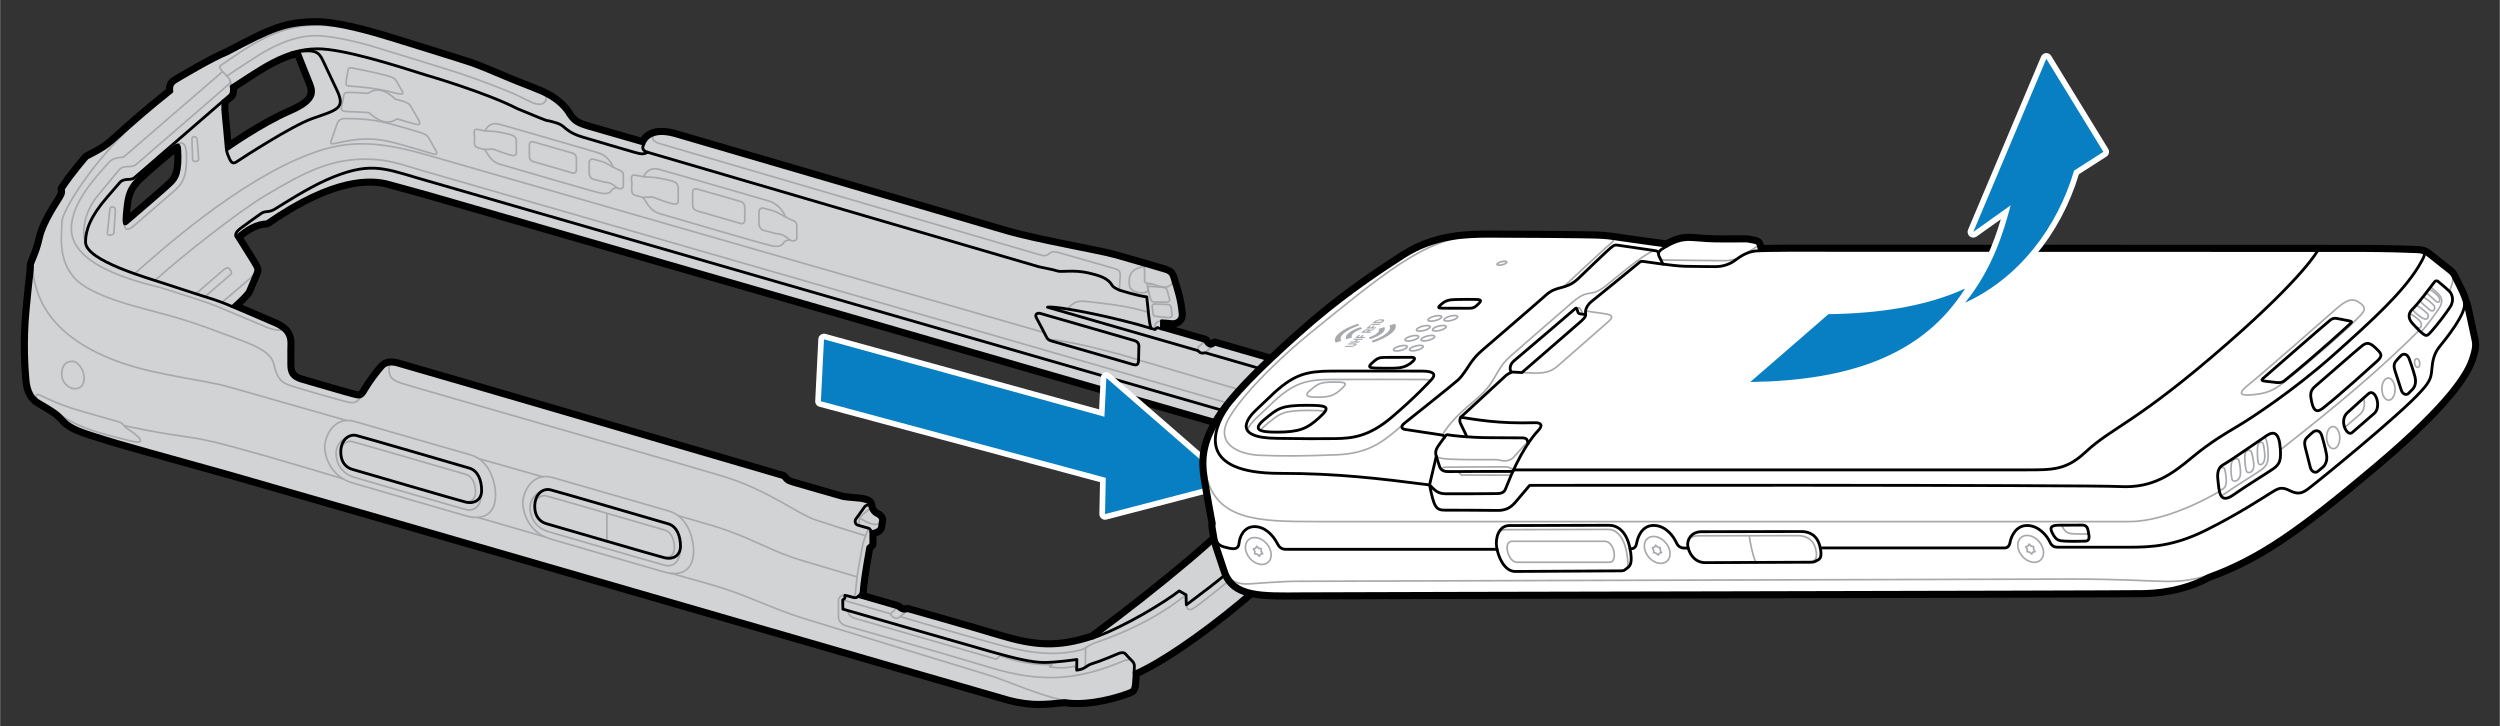 <?xml version="1.0" encoding="UTF-8"?><svg id="Layer_1" xmlns="http://www.w3.org/2000/svg" width="6.128in" height="1.78in" viewBox="0 0 441.191 128.17"><rect x="0" y="0" width="441.191" height="128.17" fill="#333333" stroke="none"/><defs><style>.cls-1{fill:#fff;}.cls-2{fill-rule:evenodd;}.cls-2,.cls-3{fill:#097fc3;}.cls-4{fill:#a7a9ac;}.cls-5{stroke:#000;stroke-width:.5px;}.cls-5,.cls-6{fill:none;stroke-linecap:round;stroke-linejoin:round;}.cls-6{stroke:#a7a9ac;stroke-width:.3px;}.cls-7{fill:#d1d3d4;}</style></defs><path class="cls-7" d="M183.076,124.461c-1.143,0-3.129-.217-4.99-.699-.751-.197-23.773-6.865-50.43-14.585-35.649-10.324-80.016-23.173-86.803-25.089-3.834-1.084-7.201-2.017-10.186-2.844-6.266-1.735-10.793-2.99-14.504-4.21-3.912-1.195-4.646-2.004-5.66-3.122-.245-.271-.512-.506-.867-.771-.732-.549-1.636-1.073-2.362-1.495-.375-.219-.697-.406-.913-.548-.772-.515-1.734-1.612-1.947-3.931-.211-2.312-.492-6.984,0-12.314.24-2.608.446-4.463.587-5.732.114-1.031.19-1.714.196-2.029,0-.056-.007-.127-.008-.132-.057-.292.077-.611.359-1.285.343-.821.863-2.063,1.226-3.751.51-2.367,2.332-5.227,3.208-6.602.203-.317.354-.552.418-.676.323-.61.356-.76.255-1.143-.037-.139-.012-.287.068-.406,1.909-2.85,4.25-5.513,4.273-5.54.042-.047.091-.085.147-.114,3.167-1.623,3.549-1.968,5.665-3.881.408-.368.877-.793,1.441-1.294,3.249-2.888,6.586-5.578,7.521-6.319-.054-.977.23-1.503,1.043-2.004.722-.444,6.723-3.994,9.143-4.931,7.754-4.112,10.263-5.306,16.034-5.306,1.474,0,3.489.285,5.989.849l.422.095c1.958.458,4.171,1.068,6.592,1.817.53.163,13.017,4.016,14.347,4.487,1.698.612,5.272,2.127,6.327,2.577,1.11.471,2.084.85,3.025,1.216.965.375,1.896.737,2.906,1.171l.403.183c2.15,1.011,3.787,2.411,4.738,4.054.711,1.069,1.312,1.436,3.373,2.035l9.203,2.654c.531-.981,1.495-1.593,2.762-1.738.24-.025.445-.036.659-.036.78,0,1.663.144,2.624.427l1.643.479c33.641,9.829,53.134,15.539,56.373,16.512,3.229.969,8.662,2.062,13.027,2.94,2.863.576,5.335,1.073,6.429,1.387l2.187.627c2.713.776,5.789,1.657,6.629,1.926,1.31.415,1.442.861,1.794,2.055l.101.35.093.3c.386,1.246.969,3.129,1.127,5.355.052.445-.092.896-.407,1.249-.34.382-.846.601-1.388.601-.072,0-.145-.004-.219-.012-.454-.05-.932-.09-1.283-.115v.512l7.282,2.104c.128.037.236.124.3.24.208.381.43.6.608.6.069,0,.138-.03.188-.06.014-.011.027-.021.042-.03.048-.031.079-.061.087-.069.102-.111.264-.187.417-.187.04,0,.079.005.116.016l17.842,5.155c5.214,1.517,8.237,3.729,8.512,6.233.017.165.022.323.016.481,2.187,2.482,2.085,4.12,1.934,6.573l-.042.691c-.147,2.787-.826,4.779-1.231,5.969l-.074.217c-.364,1.078-1.126,1.752-2.204,1.949-.516.093-1.801.292-2.315.371-7.991,11.879-27.714,27.313-36.321,31.073-.011.419-.037,1.147-.087,1.604-.099.914-.192,1.448-.957,1.768-.194.08-4.767,1.94-9.58,1.94-.94,0-1.876-.12-2.126-.154-2.184.22-3.342.312-4.798.312ZM160.073,107.261c.046,0,.093.007.139.02l1.074.305c2.718.771,9.937,2.814,15.136,4.378,3.594,1.081,6.186,1.543,8.667,1.543,2.358,0,4.761-.43,7.558-1.351,6.779-5.051,11.761-8.979,17.182-13.548,6.451-5.436,17.904-16.311,18.954-19.631-.502-.211-.922-.374-1.282-.479-.137-.039-13.876-4.006-33.039-9.539-43.915-12.681-117.416-33.904-118.774-34.292-1.947-.56-6.974-1.926-6.974-1.926-1.062-.318-2.218-.478-3.449-.478-4.924,0-10.961,2.454-17.944,7.296-.079.054-.171.085-.267.089-1.517.057-2.956.729-4.756,2.231.45.721.876,1.397,1.261,2.008.786,1.247,1.406,2.232,1.68,2.721.23.414.369.69.369,1.055,0,.031-.008.146-.014.176-.064.335-.174.597-.34.991l-1.18,2.772c-.017.038-.037.074-.062.106-.613.805-1.546,1.694-2.156,2.245,1.415.6,4.576,1.944,6.803,2.919.563.244,1.054.529,1.456.846,1.422,1.146,1.369,2.473,1.326,3.538-.007.172-.014.342-.014.506l.005,2.605c0,1.227.297,1.977,1.866,2.426l1.854.54c2.582.753,6.484,1.892,7.187,2.054l.321.079c.235.061.438.113.601.113.123,0,.233-.026.378-.15.051-.048.104-.106.158-.168.111-.136.202-.277.299-.448.781-1.388,2.38-3.508,3.077-4.26.387-.423.866-.681,1.421-.763.138-.021.286-.032.438-.032.292,0,.613.04.982.121.921.211,65.505,19.116,68.254,19.921.095.027.18.083.244.16l.129.158c.337.416.477.588,1.388.849.347.099,1.192.345,2.23.646,2.407.699,6.044,1.755,6.551,1.879.307.071.979.128,1.63.183.803.066,1.634.136,2.108.257.721.188,1.246.383,1.407,1.148.012.037.019.075.021.113.009.05.017.104.022.157.005.047.018.104.045.188.129.398.471.792.832.956.131.06.246.124.349.195.018.01.036.021.053.035.096.075.124.104.151.134.013.011.026.024.04.039.337.315.481.741.395,1.174l-.176,1.003c-.125.771-.958,1.077-1.517,1.195v1.758c0,.137-.056.268-.155.362l-.428.408c-.158.869-.913,5.086-1.097,7.247.001.437-.07.738-.174.959l6.148,1.776c.069.02.132.055.187.101.481.412.785.498.955.498.083,0,.159-.02.234-.06.073-.039.154-.059.235-.059ZM31.169,26.169c-.062.041-.141.099-.242.181-1.348,1.114-4.547,3.787-6.158,5.336-1.561,1.495-2.052,2.644-2.286,5.343-.078.756-.12,1.305-.127,1.682.671-.573,5.566-4.758,6.891-5.96l.09-.082c1.307-1.189,1.903-1.731,1.903-5.02,0-.337-.03-.581-.032-.595-.002-.455-.018-.725-.039-.885ZM39.837,18.036c-.125.817-.067,1.393.178,3.858l.084.851c.092.953.151,1.664.197,2.213.021.244.038.455.055.642,1.756-1.2,6.537-4.359,10.698-6.161,4.517-1.961,3.95-3.345,3.293-4.947l-.096-.235c-.571-1.412-1.485-3.712-1.839-4.602-.276.045-.572.1-.887.163-.004.001-.008.002-.012.003-2.912.925-5.54,2.639-8.322,4.453-.619.404-1.245.812-1.883,1.218.055.508.017,1.285-.485,1.701-.056.047-.413.352-.982.844Z"/><path d="M55.99,4.208c1.616,0,3.727.352,5.879.836.143.031.286.066.428.097,2.376.556,4.768,1.254,6.547,1.805,0,0,12.992,4.008,14.328,4.482,1.331.479,4.049,1.606,6.297,2.565,2.249.954,3.937,1.53,5.93,2.386.133.056.26.117.393.178,1.836.862,3.518,2.131,4.513,3.85.836,1.259,1.616,1.667,3.666,2.264,2.05.591,9.617,2.774,9.617,2.774.377-.994,1.208-1.688,2.544-1.841.015,0,.031-.005.041-.005.178-.019.365-.029.561-.029.708 0,1.533.126,2.483.406,3.228.943,52.628,15.374,58.013,16.99,5.385,1.616,16.751,3.554,19.463,4.329,2.713.78,7.715,2.203,8.801,2.55,1.081.342,1.132.586,1.489,1.795.026.087.051.173.076.265.377,1.234,1.035,3.197,1.203,5.558.081.711-.507,1.314-1.297,1.314-.055,0-.11-.003-.167-.009-.872-.097-1.836-.153-1.836-.153v1.423l7.644,2.208c.366.669.739.859,1.047.859.19,0,.355-.073.477-.15.01-.005.02-.01.025-.02.102-.066.168-.133.194-.163.01-.01.015-.015.015-.015l17.842,5.155c5.313,1.545,7.924,3.717,8.154,5.808.02.204.02.403,0,.602,2.391,2.636,2.065,4.166,1.907,7.062-.153,2.896-.897,4.921-1.28,6.053-.382,1.132-1.173,1.499-1.82,1.616-.648.117-2.519.403-2.519.403-7.96,11.978-28.315,27.775-36.52,31.202,0,0-.02,1.239-.092,1.882-.102.943-.189,1.168-.653,1.361-1.015.418-5.186,1.902-9.388,1.902-1.05,0-2.116-.158-2.116-.158-2.172.219-3.335.316-4.809.316-1.152,0-3.115-.229-4.865-.683-1.749-.459-125.408-36.336-137.222-39.671-11.82-3.34-19.193-5.247-24.67-7.047-3.855-1.178-4.487-1.927-5.497-3.039-.235-.26-.54-.52-.887-.78-1.137-.852-2.672-1.647-3.299-2.06-.811-.541-1.545-1.611-1.724-3.559s-.51-6.705,0-12.223c.444-4.824.77-7.062.785-7.797v-.02c0-.071-.005-.127-.01-.168,0-.015-.005-.031-.005-.041-.087-.362.969-1.999,1.581-4.844.612-2.84,3.233-6.491,3.58-7.149.347-.658.444-.943.296-1.504,1.912-2.855,4.232-5.487,4.232-5.487,3.84-1.968,3.687-2.116,7.21-5.247s7.195-6.068,7.71-6.466c-.107-.994.082-1.372.785-1.805.704-.433,6.675-3.967,9.061-4.89,7.919-4.197,10.3-5.273,15.853-5.273M39.948,26.486s6.104-4.339,11.3-6.588c5.191-2.254,4.181-4.044,3.462-5.828-.719-1.78-1.984-4.967-1.984-4.967-.393.051-.826.127-1.305.224-.01,0-.015.005-.026.005-3.743,1.178-6.986,3.61-10.642,5.915.082.296.163,1.214-.255,1.56-.061.051-.474.403-1.127.969-.189,1.086-.107,1.611.229,5.018.209,2.167.25,3.08.347,3.692M22.056,39.532c.132,0,.32-.18.551-.379,0,0,5.538-4.727,6.976-6.032,1.433-1.305,2.157-1.887,2.157-5.471,0-.382-.036-.658-.036-.658,0-.924-.058-1.417-.378-1.417-.162 0-.391.126-.713.387-.015.01-.036.026-.051.041-1.005.831-4.446,3.697-6.139,5.323-1.693,1.622-2.198,2.891-2.437,5.66-.117,1.137-.153,1.81-.117,2.177v.02c.005.031.005.061.01.087.034.189.095.262.179.262M63.261,70.079c.24,0,.469-.069.705-.271.005-.005.01-.01.015-.015.061-.056.128-.127.194-.204.01-.01.02-.026.036-.041.102-.127.209-.291.321-.49.775-1.377,2.366-3.473,3.008-4.166.331-.362.709-.546,1.127-.607.119-.019.241-.028.367-.028.278,0,.57.043.872.109.913.209,68.221,19.912,68.221,19.912.454.546.586.831,1.764,1.168s8.067,2.351,8.801,2.529c.734.173,2.912.229,3.733.438.739.194.964.321,1.05.816q.005,0,0,.005c.01.046.02.102.026.158.01.102.036.199.066.296.173.535.617,1.04,1.101,1.26.112.051.209.107.296.168q.005.005.01.005c.02.015.036.031.051.041.02.015.031.031.046.046.01.01.026.02.036.036.24.214.316.474.265.729-.066.372-.179,1.015-.179,1.015-.107.663-1.224.826-1.525.852v2.188l-.546.52s-.923,4.997-1.132,7.455c0,.836-.26.984-.377,1.091-.163.148-.189.173-.189.173l6.899,1.994c.434.371.867.618,1.28.618.16,0,.317-.037.469-.118.867.25,9.964,2.805,16.205,4.681,3.319.999,6.048,1.564,8.811,1.564,2.43,0,4.886-.437,7.791-1.401,6.216-4.63,11.407-8.674,17.271-13.615s18.918-17.051,19.203-20.315c-.704-.301-1.244-.52-1.713-.658-.464-.133-149.868-43.276-151.816-43.832-1.948-.561-6.981-1.927-6.981-1.927-.921-.277-2.103-.496-3.581-.496-3.862 0-9.738,1.498-18.228,7.385-1.897.071-3.559,1.04-5.39,2.631,1.474,2.366,2.738,4.324,3.156,5.074.204.367.306.571.306.811,0,.025,0,.056-.005.082-.005.026-.01.056-.015.087-.041.209-.153.469-.326.882-.444,1.045-1.147,2.692-1.147,2.692-.933,1.224-2.687,2.697-2.687,2.697,0,0,4.584,1.938,7.531,3.228.566.245,1.005.51,1.346.78,1.438,1.158,1.122,2.509,1.122,3.651.005,1.412.005,1.994.005,2.606,0,1.341.357,2.371,2.228,2.906,1.871.54,8.138,2.386,9.066,2.601.391.089.723.204,1.034.204M203.258,50.131c-.203-.058-.36-.086-.477-.086-.027,0-.051.001-.074.004.168.026.357.051.551.082M55.99,3.208c-5.878,0-8.417,1.201-16.27,5.362-2.518.992-8.411,4.483-9.168,4.949-.89.548-1.277,1.189-1.286,2.192-1.151.918-4.295,3.469-7.349,6.183-.566.503-1.038.929-1.446,1.299-2.121,1.918-2.447,2.212-5.556,3.806-.111.057-.211.135-.294.229-.096.109-2.386,2.714-4.313,5.592-.16.238-.209.534-.136.811.059.223.066.252-.213.783-.049.093-.218.358-.397.639-.892,1.399-2.747,4.311-3.276,6.766-.353,1.643-.862,2.859-1.198,3.664-.307.734-.469,1.122-.392,1.551 0.0.001 0.0.003 0.0.004l.003.066c-.006.272-.08.943-.193,1.959-.138,1.246-.347,3.129-.588,5.746-.497,5.374-.213,10.079-0,12.405.23,2.515,1.304,3.726,2.165,4.3.226.149.555.341.94.565.715.415,1.605.933,2.314,1.464.329.247.573.459.744.649l.053.059c1.176,1.296,2.029,2.086,5.894,3.267,3.703,1.217,8.237,2.473,14.512,4.212,2.983.826,6.347,1.758,10.178,2.841,6.784,1.915,51.129,14.758,86.76,25.077,27.781,8.046,49.724,14.401,50.48,14.599,1.907.495,3.944.716,5.118.716,1.46,0,2.622-.091,4.79-.309.328.044,1.229.151,2.135.151,4.912,0,9.572-1.897,9.768-1.977,1.079-.451,1.174-1.329,1.266-2.178.041-.37.066-.907.08-1.327,8.764-3.981,28.099-19.156,36.122-30.942.597-.092,1.648-.256,2.112-.341,1.25-.226,2.169-1.036,2.59-2.28l.073-.214c.414-1.214,1.107-3.247,1.258-6.106l.041-.687c.151-2.44.262-4.229-1.932-6.789-.002-.112-.008-.226-.02-.341-.299-2.727-3.449-5.092-8.869-6.668l-17.843-5.156c-.091-.026-.185-.039-.278-.039-.258,0-.511.1-.7.286-.046-.055-.108-.141-.182-.276-.128-.234-.344-.407-.6-.481l-5.406-1.562c.485-.103.924-.351,1.248-.714.411-.461.599-1.05.53-1.66-.159-2.239-.751-4.154-1.143-5.421l-.097-.316-.072-.249-.024-.082c-.388-1.314-.622-1.915-2.125-2.39-.852-.272-3.964-1.164-6.71-1.95l-2.116-.607c-1.115-.318-3.476-.794-6.466-1.395-4.357-.877-9.779-1.968-12.987-2.931-3.233-.97-23.37-6.868-56.703-16.608l-1.317-.385c-1.005-.296-1.936-.446-2.764-.446-.228,0-.452.011-.666.034v0c-.015.002-.029.003-.044.005-.002 0-.004 0-.006.001-1.285.147-2.299.723-2.934,1.648l-8.837-2.549c-1.92-.559-2.451-.871-3.095-1.832-1.005-1.72-2.711-3.181-4.937-4.226l-.099-.046c-.11-.051-.218-.101-.329-.148-1.015-.436-1.938-.795-2.916-1.176-.939-.365-1.91-.743-3.013-1.21-1.057-.451-4.644-1.971-6.349-2.585-1.345-.477-13.841-4.333-14.372-4.497-2.426-.751-4.651-1.364-6.614-1.823l-.216-.049-.231-.052c-2.527-.569-4.579-.858-6.089-.858h0ZM51.646,10.302c.158-.032.306-.06.447-.086.418,1.052,1.187,2.984,1.69,4.228l.096.236c.625,1.526,1.039,2.534-3.03,4.3-3.774,1.633-7.946,4.298-10.073,5.724-.044-.519-.099-1.17-.18-2.006l-.085-.852c-.221-2.218-.286-2.872-.206-3.555.481-.416.781-.672.832-.714.561-.465.693-1.219.681-1.821.554-.354,1.099-.71,1.639-1.062,2.749-1.793,5.346-3.486,8.187-4.391h0ZM22.933,37.557c.014-.147.029-.304.046-.47.225-2.599.664-3.632,2.134-5.04,1.463-1.405,4.255-3.753,5.604-4.876.008.083.022.26.022.477,0,3.067-.474,3.498-1.74,4.65l-.091.082c-1.043.947-4.321,3.76-5.976,5.177h0ZM42.956,41.988c1.551-1.234,2.812-1.792,4.117-1.841.191-.007.375-.069.532-.177,6.897-4.782,12.838-7.206,17.659-7.206,1.183,0,2.291.153,3.293.453.076.021,5.073,1.378,6.991,1.931,1.331.38,70.293,20.293,115.926,33.469,20.751,5.992,35.744,10.321,35.892,10.363.226.066.481.158.778.276-1.596,3.355-11.644,13.078-18.637,18.97-5.401,4.551-10.362,8.464-17.094,13.48-2.711.886-5.043,1.3-7.324,1.3-2.43,0-4.979-.455-8.523-1.521-5.205-1.565-12.427-3.61-15.146-4.381-.552-.156-.925-.262-1.07-.304-.091-.026-.184-.039-.277-.039-.163,0-.324.04-.47.117h-.001c-.018,0-.206-.016-.627-.377-.108-.093-.236-.161-.373-.201l-5.665-1.637c.033-.178.052-.382.054-.615.178-2.039.855-5.876,1.058-7.001l.31-.295c.198-.189.31-.45.31-.724v-1.372c.741-.241,1.384-.717,1.512-1.507l.176-.999c.118-.588-.082-1.183-.551-1.621-.01-.011-.02-.021-.031-.031-.024-.029-.074-.077-.142-.129-.019-.016-.039-.032-.06-.047-.026-.019-.052-.037-.079-.053-.128-.087-.263-.162-.412-.229-.231-.105-.479-.393-.564-.657-.019-.061-.022-.083-.023-.087-.005-.054-.013-.111-.023-.166-.006-.059-.017-.118-.034-.175-.243-1.108-1.118-1.337-1.761-1.506-.521-.133-1.334-.2-2.194-.272-.604-.05-1.288-.107-1.562-.172-.498-.121-4.34-1.237-6.636-1.903-.987-.287-1.785-.518-2.12-.614-.758-.217-.839-.315-1.136-.682l-.134-.164c-.127-.153-.297-.264-.488-.32-6.892-2.018-67.363-19.717-68.279-19.927-.412-.091-.768-.135-1.096-.135-.181,0-.358.014-.525.04-.658.096-1.237.406-1.706.919-.709.765-2.344,2.933-3.142,4.351-.097.172-.171.279-.218.34-.005.006-.01.011-.014.017-.003.003-.006.006-.008.009-.039.045-.077.088-.114.122-.002.002-.005.005-.009.008-.016.013-.025.016-.025.016l-.011-.001c-.1,0-.292-.049-.477-.097-.107-.028-.219-.056-.335-.083-.677-.156-4.52-1.278-7.064-2.019-.81-.236-1.503-.438-1.948-.567-1.297-.371-1.506-.877-1.506-1.946,0-.613,0-1.195-.005-2.609,0-.154.007-.317.013-.482.043-1.053.107-2.644-1.508-3.944-.441-.349-.97-.657-1.576-.919-1.896-.83-4.496-1.939-6.094-2.618.552-.527,1.186-1.177,1.648-1.783.05-.066.092-.137.124-.213,0,0,.704-1.648,1.148-2.695l.031-.074c.179-.427.298-.709.356-1.007l.014-.083c.017-.086.024-.19.024-.277,0-.519-.22-.914-.432-1.297-.281-.504-.877-1.449-1.701-2.757-.315-.5-.658-1.045-1.02-1.622h0Z"/><path class="cls-6" d="M21.867,39.07c.076.956.081,2.291,1.993.57s5.282-4.564,6.711-5.811,2.327-2.272,2.327-5.982c0-1.725-.278-3.705-2.281-1.881"/><path class="cls-6" d="M27.311,49.508c4.406-4.014,14.684-12.142,19.647-15.098,7.109-4.235,11.492-6.322,17.568-6.322,4.079,0,6.493,1.017,10.284,2.114s146.804,42.306,152.699,44.086,7.715,2.765,7.131,5.592"/><path class="cls-6" d="M23.718,48.313c4.257-3.766,18.31-16.434,31.034-21.148,6.909-2.718,12.763-2.062,20.683.214,7.92,2.276,108.869,31.335,108.869,31.335"/><path class="cls-6" d="M184.922,59.896c3.301.135,12.077,2.355,16.005,3.632,0,0,22.096,6.557,25.92,7.627s9.207,2.936,9.72,5.447"/><path class="cls-6" d="M240.373,71.726c-.345.842-.667,1.096-.667,1.096,0,0-.16,2.36-1.608,4.632-1.448,2.272-3.137,4.855-5.069,6.793-.374.412-.358.624-.358.836s.025.58-.065,1.253c-.244,1.341-.368,2.223-1.034,2.881s-4.907,5.16-9.863,9.286c-4.955,4.127-9.583,7.888-11.117,8.886-.427.315-1.178.389-1.225-.641"/><path class="cls-6" d="M148.707,105.901l8.401,2.423c.362.771,1.23,1.09,1.74.507,1.021.295,12.061,3.569,18.345,5.224s10.305,1.486,13.567.659c1.129-.337.999-.698,2.452-1.24s9.207-2.94,16.096-8.486"/><line class="cls-6" x1="191.538" y1="117.772" x2="191.572" y2="114.364"/><path class="cls-6" d="M190.008,118.285l-.389-.725s-1.641.611-4.395.134l.412-.359c-4.088-.047-6.088-.575-9.141-1.572l-.672.591s-23.912-6.918-24.93-7.199-1.256-1.071-1.332-1.408"/><path class="cls-6" d="M149.104,105.073c-.663-.15-1.148.474-1.148.885v2.946c0,.861.846,1.408,1.229,1.518s16.386,4.619,25.578,7.406c9.191,2.786,15.53,2.214,23.611-1.221.575-.15,1.088-.319,1.45.088"/><path class="cls-6" d="M151.605,92.761s.005-.755.005-.931.04-.492.282-.7,1.683-1.436,1.683-1.436"/><path class="cls-6" d="M151.691,91.387c.832.62,1.643.943,2.145,1.08s1.415.281,1.415-.708c0-.509-.28-.639-.28-.639"/><path class="cls-6" d="M49.811,58.115c-.203.355-1.657.112-2.796-.362s-7.685-3.234-8.56-3.603-2.594-.976-3.631-1.308-4.549-1.47-6.333-2.03-15.929-3.225-15.929-10.435c0-4.441,4.007-8.842,6.747-11.829.679-.651,1.399-.724,2.455-.807,1.499-1.31,17.487-15.103,17.487-15.103-.63-.736-.652-.87-.125-1.225,3.947-2.659,9.515-6.995,16.697-6.995,1.821,0,4.683.284,6.482.728"/><path class="cls-6" d="M15.085,42.933c-.748-1.953-.225-5.519,2.044-8.291s3.032-3.649,3.857-4.652,2.154-.221,2.994-.956,15.967-13.761,16.323-14.134c.288-.303.434-.294.259-.712"/><path class="cls-6" d="M40.762,15.25s-.023-.398-.081-.67-.204-.725-.497-.994l-.931-.948"/><path class="cls-6" d="M40.007,13.407s4.613-3.057,5.918-3.845,5.416-3.263,9.773-3.263c2.722,0,7.585,1.11,10.387,1.993s13.148,3.996,15.722,4.886,7.469,2.675,9.88,3.851,2.592,1.365,3.657,1.365c.667,0,1.717-1.083.456-1.831"/><path class="cls-6" d="M116.184,23.605c-1.082.166-1.774,1.162.399,1.797s65.705,19.204,66.744,19.523,1.389.245,1.87-.2,1.121-.291,2.003-.039,8.321,2.399,9.481,2.719,1.033.911.988,1.492-.13,2.304-.13,2.304"/><path class="cls-6" d="M203.2,47.173c-.988-.291-1.368-.198-2.273.11s-1.652.925-1.652,2.363c0,.893.092,1.677,1.515,1.963,1.075.253,1.787-.015,1.787-.519s-.507-1.301.689-.958c.758.218,1.304.403,1.862.492s.985.068,1.278-.191.665-.523.665-.523"/><path class="cls-6" d="M203.266,50.133c-.685-.115-1.278-.101-1.278-.612v-1.673c0-.332-.011-.697-.199-.801"/><path class="cls-6" d="M204.971,56.623c-.698.079-1.359.331-1.137,1.534"/><path class="cls-6" d="M206.688,54.272c-.087-.467-.421-.516-.721-.537s-1.725-.045-2.099-.069-.579.124-.54.444.111.774.134,1.085.022.593.629.655,1.538.187,2.049.206.783-.192.696-.563-.147-1.222-.147-1.222Z"/><path class="cls-6" d="M206.316,52.51c.082.308.318.753-.46.8s-1.635-.006-2.085,0-.623-.198-.696-.476-.384-1.404-.455-1.744-.139-.566.455-.534c0,0,1.945.152,2.215.162s.614.241.689.524l.337,1.267Z"/><path class="cls-6" d="M188.388,54.545c.825-.746,1.065-1.63,3.499-1.321s7.366.719,10.772,1.93"/><path class="cls-6" d="M240.999,85.439s.277-1.951.328-3.148.237-1.705.435-2.411.573-1.29.599-2.137"/><path class="cls-6" d="M241.762,79.881c-.231-.231-.278-.435-.799-.401s-2.268.109-2.268.109"/><path class="cls-6" d="M230.781,84.716c.039-.123.19-.382.491-.352s1.546.154,1.546.154"/><path class="cls-6" d="M150.112,105.321c.327.094.769-.027.827-.622s.269-2.92.527-4.343.515-2.666.656-3.616.805-3.018,1.305-3.46"/><path class="cls-6" d="M152.74,94.55c-5.067-1.515-6.118-1.923-8.955-2.836s-8.345-5.253-16.05-7.597-54.487-15.675-56.765-16.43-2.418-1.356-2.294-3.399"/><path class="cls-6" d="M64.216,69.551c-1.318,1.395-1.353,1.807-3.212,1.33s-7.91-2.203-9.376-2.696-2.634-.774-3.319-3.863c-.425-1.917-2.587-3.087-6.081-4.362-4.492-1.639-7.319-2.865-12.623-4.327s-13.685-3.273-16.612-6.707c-2.927-3.434-2.087-7.671-2.087-9.856,0-1.561,5.095-10.596,14.256-18.621"/><path class="cls-6" d="M5.691,46.878c.27,4.778,2.335,12.515,15.83,17.196,6.378,2.207,14.467,2.968,18.958,4.25l20.603,5.879"/><path class="cls-6" d="M39.141,53.378s3.565-3.059,4.51-3.844,1.465-1.447,1.465-1.87"/><path class="cls-6" d="M36.151,52.368s4.048-3.536,4.42-3.828.248-.577.116-.795-.435-.833-1.204-.166-4.945,4.277-4.945,4.277"/><path class="cls-6" d="M83.123,80.319s-16.976-4.893-20.553-5.929c-3.577-1.036-5.29,2.537-5.29,4.548,0,1.013.651,5.067,4.955,6.311,4.304,1.243,17.613,5.141,20.183,5.856s5.011-.153,5.011-3.755c0-2.517-1.22-6.141-4.305-7.031Z"/><path class="cls-6" d="M118.084,90.218s-16.976-4.893-20.553-5.929-5.29,2.537-5.29,4.548c0,1.013.651,5.067,4.955,6.311,4.304,1.243,17.613,5.141,20.183,5.856s5.011-.153,5.011-3.755c0-2.517-1.22-6.141-4.305-7.031Z"/><line class="cls-6" x1="84.473" y1="80.948" x2="95.747" y2="84.155"/><path class="cls-6" d="M119.776,91.058s2.57.715,6.207,1.791c7.369,2.32,9.529,4.321,16.207,6.284,8.106,2.383,9.057,2.683,9.057,2.683"/><path class="cls-6" d="M94.417,88.644v-.005c.396-.897,1.224-1.298,1.979-1.113,1.039.259,19.226,5.551,20.851,6.02,1.277.369,1.757,1.799,1.757,3.182,0,1.166-.791,1.741-1.72,1.72"/><line class="cls-6" x1="107.088" y1="90.734" x2="107.088" y2="95.48"/><path class="cls-6" d="M95.883,86.555c-1.341.435-2.36,1.544-2.36,3.046s.79,3.519,3.266,4.246,19.232,5.596,20.553,5.929,2.727-.438,2.727-3.154"/><path class="cls-6" d="M187.89,123.646c-4.187-.775-10.853-3.734-13.17-4.407s-27.355-8.396-32.88-10.08-10.418-4.321-16.215-5.925c-3.515-1.014-7.154-2.024-7.154-2.024"/><line class="cls-6" x1="96.19" y1="94.779" x2="84.321" y2="91.335"/><path class="cls-6" d="M60.567,84.538s-10.88-3.351-20.4-5.909c-7.418-1.994-7.746-1.213-18.29-3.499"/><path class="cls-6" d="M6.645,70.682c-.5-.675-.368-1.36.389-.947s3.731,1.793,6.614,2.63c2.884.836,5.542,1.615,6.967,1.999s.684.581,2.218,1.557c1.534.976,3.506,2.78-.107,1.829s-8.791-1.921-12.785-5.007"/><line class="cls-6" x1="157.109" y1="108.324" x2="158.333" y2="107.263"/><line class="cls-6" x1="158.848" y1="108.831" x2="160.081" y2="107.766"/><path class="cls-6" d="M211.419,61.895c0-.378-.032-.583.236-.814s.961-.83.961-.83"/><path class="cls-6" d="M212.701,62.262c.188-.192.589-.576.684-.658s.989-.844.989-.844"/><path class="cls-6" d="M12.748,63.772c.944,0,2.081,1.473,2.081,2.976,0,1.003-.485,1.862-1.641,1.862s-2.323-1.193-2.323-2.49.467-2.347,1.883-2.347Z"/><path class="cls-6" d="M75.764,24.558c-.378-.779-1.025-1.022-2.343-1.394-4.678-1.322-6.866-2.241-12.318-2.241-.544,0-1.324.018-1.616.865l-1.017,2.948c-.181.526-.344.797.776.548,4.053-.881,6.461-1.207,11.403.199,4.942,1.406,5.046,1.501,5.892,1.705s.44-.468.357-.616l-1.134-2.014Z"/><path class="cls-6" d="M70.007,14.43c-.432-.74-.687-.767-2.24-1.205s-4.87-1.073-5.544-1.213-.774.038-.844.481-.315,1.622-.318,2.006-.115.658.807.708,4.964.352,7.933,1.237c1.31.311,1.483.207,1.057-.534s-.85-1.48-.85-1.48Z"/><path class="cls-6" d="M60.279,18.781c-.104.523-.272.875,1.127.916s2.435.078,3.666.184c1.449,1.256,3.078,2.374,4.987,1.099,1.685.486,2.114.642,3.004.866s1.336.286.701-.831-.937-1.601-1.264-2.222-1.165-.86-1.371-.917l-1.371-.38c-1.305-1.236-3-2.282-4.838-1.019-1.488-.12-2.619-.172-3.139-.166s-1.033-.019-1.128.485l-.374,1.984Z"/><path class="cls-6" d="M108.181,29.492c-.357-1.064-1.405-2.174-2.625-2.526s-16.364-4.762-17.615-5.078-2.111.513-2.316,1.216"/><path class="cls-6" d="M85.463,26.385c.587.525.945,2.085,2.764,2.608s15.648,4.601,17.585,5.051,1.966-.438,2.228-.629.807-.294.807-.294"/><path class="cls-6" d="M138.605,38.288c-.396-1.179-1.557-2.41-2.91-2.8s-18.143-5.279-19.53-5.63-2.341.569-2.568,1.348"/><path class="cls-6" d="M113.417,34.843c.651.582,1.047,2.312,3.065,2.891s17.349,5.101,19.496,5.6,2.18-.486,2.47-.697.894-.326.894-.326"/><path class="cls-5" d="M232.218,65.916c5.824,1.692,8.411,4.146,8.152,6.408,2.393,2.636,2.066,4.166,1.911,7.064-.155,2.898-.899,4.918-1.282,6.051s-1.173,1.499-1.82,1.618-2.518.404-2.518.404c-7.959,11.975-28.317,27.775-36.52,31.201,0,0-.024,1.239-.093,1.88-.101.944-.187,1.168-.654,1.362-1.012.418-5.186,1.903-9.386,1.903-1.052,0-2.117-.162-2.117-.162-2.173.224-3.332.317-4.805.317-1.155,0-3.116-.227-4.866-.684S52.811,86.947,40.994,83.608c-11.817-3.339-19.189-5.243-24.67-7.043-3.854-1.182-4.483-1.931-5.494-3.043s-3.371-2.302-4.185-2.84-1.545-1.609-1.725-3.556-.512-6.707,0-12.224.859-7.659.771-8.024.967-2.002,1.579-4.845,3.232-6.494,3.58-7.15.445-.946.295-1.503c1.912-2.858,4.233-5.49,4.233-5.49,3.841-1.968,3.688-2.112,7.211-5.244s7.196-6.068,7.711-6.469c-.107-.99.082-1.369.785-1.803s6.674-3.967,9.059-4.889c7.921-4.198,10.303-5.273,15.856-5.273,3.513,0,9.353,1.656,12.855,2.738,0,0,12.991,4.008,14.325,4.484s4.052,1.605,6.299,2.56,3.938,1.532,5.929,2.39,3.841,2.187,4.906,4.027c.838,1.258,1.617,1.669,3.666,2.262s9.618,2.774,9.618,2.774c.616-1.609,2.401-2.414,5.628-1.469,3.227.946,52.631,15.377,58.015,16.993,5.384,1.616,16.748,3.551,19.462,4.33s7.715,2.202,8.798,2.545,1.136.59,1.49,1.799,1.095,3.284,1.28,5.82c.087.763-.592,1.401-1.463,1.305s-1.837-.149-1.837-.149v1.419l7.645,2.209c.86,1.568,1.758.508,1.758.508l17.844,5.157Z"/><path class="cls-5" d="M68.854,32.262c-3.331-1.002-10.072-1.249-21.809,6.89-1.897.071-3.563,1.041-5.391,2.629,1.472,2.367,2.739,4.324,3.157,5.074s.406.816-.04,1.862l-1.149,2.694c-.932,1.222-2.69,2.694-2.69,2.694,0,0,4.584,1.938,7.535,3.228s2.466,3.021,2.468,4.433.004,1.994.004,2.606c0,1.339.355,2.37,2.228,2.907s8.138,2.387,9.065,2.601,1.526.561,2.304-.816,2.366-3.474,3.01-4.17,1.456-.729,2.367-.521,68.22,19.91,68.22,19.91c.454.546.586.829,1.765,1.167s8.064,2.352,8.8,2.527,2.912.23,3.731.442,1.007.344,1.08.981.594,1.294,1.165,1.553.774.651.705,1.024-.18,1.017-.18,1.017c-.106.66-1.223.825-1.522.851v2.186l-.546.519s-.927,5.002-1.134,7.459c0,.831-.26.979-.378,1.087-.163.148-.189.176-.189.176l6.902,1.992c.602.516,1.201.795,1.747.504.865.25,9.967,2.8,16.204,4.678,6.237,1.877,10.394,2.226,16.604.164,6.217-4.629,11.408-8.673,17.272-13.613,5.863-4.94,18.915-17.054,19.202-20.316-.703-.3-1.245-.521-1.711-.656S77.783,34.747,75.834,34.188c-1.95-.558-6.98-1.926-6.98-1.926Z"/><path class="cls-5" d="M40.933,54.104s-1.676-.737-3.37-1.285-4.931-1.55-8.087-2.618-14.407-4.141-14.407-7.48c0-2.015.756-4.415,3.863-7.982,1.134-1.31,1.61-1.862,2.169-2.506.794-.915,1.943-.299,2.583-.858,0,0,16.402-14.217,16.822-14.565s.335-1.263.256-1.562c5.071-3.197,9.34-6.631,15.254-6.631,4.48,0,13.437,2.818,19.13,4.628,0,0,10.465,3.017,16.142,5.937,3.184,1.312,5.07,2.129,5.399,2.129.189,0,.937.215,1.539.398.5.152.956.42,1.345.768,1.054.94,2.034,1.365,3.32,1.742,1.5.44,7.882,2.336,9.061,2.659s1.545.406,2.327-.004c1.072.314,68.43,20.049,69.047,20.207s2.603.502,3.289.748,2.825-.263,5.458.342c1.528.389,3.375.739,4.192,2.201.263.437,1.382.872,1.382.872,0,0,3.177.996,4.723,1.154.25,1.947.365,4.473.763,5.559l.702.198.385-.332.752.217"/><path class="cls-5" d="M192.888,112.608c5.668-1.997,12.836-6.45,15.219-8.314.555.315,1.2.694,1.2.694,0,.913.059,1.759.059,1.759,1.493-1.149,6.241-4.547,10.809-8.691s8.466-7.945,9.423-8.84c.902-.844,1.169-3.116,1.171-4.378 0-.144.048-.279.142-.387,1.331-1.516,6.671-7.158,6.671-11.79,0-2.291-2.076-3.776-7.229-5.282s-17.652-5.119-17.652-5.119c-.51.127-.874.125-1.282-.366l-26.57-7.673c1.523-.304,11.988,1.791,18.283,3.735"/><path class="cls-5" d="M39.381,17.78c-.189,1.084-.109,1.611.226,5.016.335,3.405.239,3.707.62,4.632s.653,1.708,1.477,1.148,9.741-6.368,13.374-7.646c4.409-1.551,5.868-1.764,4.409-4.903,0,0-1.873-3.982-2.549-5.392s-1.292-2.151-5.532-1.298"/><path class="cls-5" d="M52.734,9.105s1.263,3.188,1.984,4.97,1.729,3.574-3.464,5.826-11.296,6.589-11.296,6.589"/><path class="cls-5" d="M31.712,26.993c0-1.416-.136-1.82-1.141-.989s-4.449,3.697-6.143,5.322c-1.694,1.625-2.195,2.891-2.438,5.662-.325,3.118-.015,2.723.626,2.165,0,0,5.535-4.726,6.971-6.032s2.158-1.883,2.158-5.469c0-.386-.034-.66-.034-.66Z"/><path class="cls-5" d="M229.363,78.679c.201-.968.119-2.269-3.102-3.201S79.677,33.19,73.642,31.411c-6.035-1.779-8.687-2.919-16.028.332-3.417,1.513-7.827,4.359-9.072,5.128s-1.683.232-2.515.832-3.052,2.154-3.663,2.64-.977,1.01-.71,1.438"/><path class="cls-5" d="M200.927,63.528s.044-1.815.057-2.357-.213-.892-.857-1.078-15.779-4.559-16.497-4.762-.996.278-.757.723,1.526,2.849,1.731,3.294.406.671.886.81,13.883,4.018,14.456,4.17.957.18.981-.8Z"/><path class="cls-5" d="M236.691,72.65c0-.57-.065-1.281-1.454-2.013s-1.841-.96-3.024-1.328-2.194-.705-2.919-.907-.867.066-.867.726.087,1.026.839,1.245,3.981.983,4.998,1.63,1.533.979,1.844,1.307.582.328.582-.659Z"/><path class="cls-5" d="M240.37,72.324l-.116,2.543c-.018.404-.074.92-.728,1.564l-.244,1.58c-1.029,2.596-1.126,3.391-1.195,4.761l-.106,2.1c-.01.195-.065.385-.162.555l-1.158,2.035"/><path class="cls-5" d="M200.141,118.663s.011-.26.046-.935-.23-.897-.587-1.265-.734-.742-.963-1.024-.71-.321-1.208-.111-3.36,1.43-4.618,1.785-1.121.959-2.803,1.172l.027-1.885s-3.548.528-5.777.528-5.396-.802-9.049-1.818-26.467-7.6-26.467-7.6l-.034-1.61.385-.332.011-.496c.103-.011.885.201,1.334.342s.695.086.901-.07c.047-.041.092-.074.092-.074"/><path class="cls-5" d="M153.679,93.844c0-.177-.038-.506-.488-.633s-1.246-.343-1.803-.518-.566-.809-.352-1.106,1.3-1.766,1.52-2.112.9-.46.936-.218"/><path class="cls-5" d="M113.599,25.448c-.214.447-.444,1.098.679,1.427"/><path class="cls-5" d="M117.894,92.447c-2.021-.588-19.483-5.678-20.78-5.998s-2.761.752-2.761,2.919c0,1.296.492,2.611,2.096,3.073s19.469,5.678,20.864,6.018,2.763-.343,2.763-2.058-.598-3.493-2.183-3.954Z"/><path class="cls-6" d="M60.18,79.06v-.005c.396-.897,1.224-1.298,1.979-1.113,1.039.259,18.361,5.305,19.986,5.775,1.277.369,1.757,1.799,1.757,3.182,0,1.166-.791,1.741-1.72,1.72"/><path class="cls-6" d="M61.646,76.971c-1.341.435-2.36,1.544-2.36,3.046s.79,3.519,3.266,4.246c2.476.727,18.366,5.351,19.688,5.684s2.727-.438,2.727-3.154"/><path class="cls-5" d="M82.792,82.618c-2.021-.588-18.618-5.433-19.914-5.753s-2.761.752-2.761,2.919c0,1.296.492,2.611,2.096,3.073s18.604,5.433,19.999,5.773,2.763-.343,2.763-2.058-.598-3.493-2.183-3.954Z"/><path class="cls-6" d="M90.108,23.773c-1.02-.287-2.745-.621-3.548-.619s-1.14-.101-1.99-.256-1.035-.137-.83,1.341c-.142,1.51.057,1.669.664,1.843l1.059.304,1.49-.075c1.084.337,1.35.524,2.232.79s1.919.716,1.919-.16v-2.091c0-.576-.383-.903-.996-1.076Z"/><path class="cls-6" d="M101.707,28.061c0-.729-.383-.956-.769-1.059s-6.161-1.782-6.753-1.936-.782.074-.782.6v1.938c0,.379.165.77.782.949s6.451,1.846,6.845,1.978.677-.179.677-.523v-1.948Z"/><path class="cls-6" d="M109.986,30.927c0-.323-.059-.685-.645-.877s-2.338-1.221-2.587-1.341-1.653-.521-2.048-.605-.741.126-.741.554v1.995c0,.19.18.832.704.971s1.633.443,1.692.449c.44.138,1.08.084,1.609.406s.941.826,1.367.826.649-.162.649-.347v-2.03Z"/><path class="cls-6" d="M118.567,31.947c-1.131-.319-3.043-.688-3.933-.686s-1.264-.112-2.206-.284-1.147-.152-.92,1.486c-.158,1.674.063,1.85.736,2.043l1.174.337,1.652-.083c1.201.374,1.496.581,2.475.876s2.128.794,2.128-.178v-2.318c0-.638-.425-1.001-1.105-1.193Z"/><path class="cls-6" d="M131.426,36.702c0-.808-.424-1.06-.852-1.174s-6.831-1.976-7.487-2.146-.867.082-.867.666v2.149c0,.42.183.854.867,1.052s7.152,2.047,7.589,2.193.751-.198.751-.58v-2.159Z"/><path class="cls-6" d="M140.606,39.878c0-.358-.065-.759-.715-.973s-2.592-1.354-2.868-1.487-1.833-.578-2.271-.671-.822.139-.822.614v2.212c0,.211.2.922.78,1.076s1.811.491,1.876.497c.488.153,1.197.093,1.783.45s1.043.916,1.516.916.719-.179.719-.385v-2.25Z"/><path class="cls-6" d="M20.334,37.107c.066-.614-.894-.912-.982-.08s-.359,3.404-.432,4.084,1.124.395,1.151-.017l.264-3.987Z"/><path class="cls-6" d="M34.779,24.634c-.016-.539-.952-.8-.929-.07s.098,2.986.116,3.582,1.101.346,1.074-.015l-.261-3.497Z"/><path class="cls-2" d="M195.008,91.234c-.111,0-.221-.037-.31-.107-.123-.097-.193-.246-.19-.402l.12-6.007-49.902-13.414c-.228-.061-.381-.272-.37-.508l.548-10.925c.008-.151.083-.291.207-.38.086-.062.189-.095.293-.095.044,0,.089.006.133.018l48.896,13.489.309-6.224c.01-.191.127-.36.304-.436.063-.027.129-.04.196-.04.119,0,.235.042.328.123l21.201,18.443c.14.121.201.311.159.491s-.181.323-.361.369l-21.433,5.587c-.042.012-.084.017-.126.017Z"/><path class="cls-1" d="M145.403,59.896l49.497,13.654.34-6.847,21.201,18.443-21.433,5.587.128-6.397-50.28-13.516.548-10.925M145.403,58.896c-.208,0-.413.065-.586.19-.246.178-.398.457-.413.76l-.548,10.925c-.024.47.284.893.739,1.016l49.525,13.313-.112,5.615c-.006.313.135.611.38.805.178.141.397.215.619.215.084,0,.169-.011.252-.032l21.433-5.587c.359-.094.637-.378.721-.739.085-.361-.037-.739-.317-.983l-21.201-18.443c-.185-.161-.419-.246-.656-.246-.132,0-.265.026-.392.08-.352.15-.588.488-.607.87l-.278,5.6-48.294-13.323c-.088-.024-.177-.036-.266-.036h0Z"/><path class="cls-1" d="M226.949,105.315c-4.706,0-8.453-.213-10.279-2.885-.006-.009-.019-.025-.019-.025-.286-.421-.514-.891-.698-1.438l-.302-.899c-1.164-3.466-1.441-4.289-1.532-4.832l-.347-2.096c-.055-.329-.032-.554.015-.736-.487-2.593-.973-5.326-1.377-7.749-.068-.416-.125-.815-.162-1.203-.37-3.431.328-6.139,2.488-9.67.407-.66.881-1.349,1.41-2.045,2.408-3.175,6.361-7.169,12.818-12.95,6.833-6.124,12.93-10.284,18.501-13.868,3.269-2.099,6.796-3.237,11.102-3.585.258-.025.52-.042.775-.057,1.22-.073,2.379-.078,3.402-.082l1.171-.003c4.841,0,16.104.095,17.785.16,1.262.052,1.754.077,2.839.229.485.066,1.073.152,1.901.276,2.391.359,6.739.942,7.635,1.062,1.511-.831,2.649-1.157,4.016-1.157.275,0,.561.014.862.039,1.892.167,3.347.238,4.867.238l4.522-.011,1.277.233c.404.072.851.212,1.07.691.033.064.067.16.093.272l.124.515c.802-.021,2.676-.064,4.637-.064,1.191.003,101.814.035,101.814.035,3.552.011,8.343.146,9.289.211.488.033.836.073,1.169.181.39.12.727.321,1.198.714.471.389,1.517,1.211,2.364,1.877.503.396.938.736,1.143.901.206.17.346.301.463.437.037.043.071.085.106.135.162.218.267.438.412.742,0,0,.281.578.433.881.428.856.96,1.923,1.137,2.434l.127.36c.194.542.394,1.103.567,1.911.209.956,1.123,5.19,1.123,5.19.212.953.307,1.646-.408,3.781-1.436,4.263-7.208,10.676-17.157,19.064-14.215,11.982-20.816,16.357-29.43,19.506-3.054,1.7-7.225,2.755-11.372,2.86-2.581.062-49.367.163-90.646.252-29.516.062-55.006.118-58.068.146l-.33.003c-.883.009-1.726.017-2.528.017Z"/><path d="M263.897,41.692c4.783,0,16.091.093,17.783.16,1.254.051,1.734.076,2.789.224h.01c.474.066,1.061.153,1.887.275,2.677.403,7.807,1.086,7.807,1.086,1.499-.843,2.586-1.174,3.916-1.174.262,0,.534.013.821.037,1.688.149,3.202.24,4.905.24.046,0,.092-0.0.138-0,1.754-.005,4.39-.01,4.39-.01,0,0,.699.133,1.183.224.398.071.602.173.709.408.026.051.046.112.061.178.087.367.219.913.219.913,0,0,2.422-.076,5.028-.076,2.177.005,69.501.02,93.508.031,4.701.005,7.74.005,8.306.005,3.442.01,8.281.143,9.255.209.449.031.765.066,1.05.158.331.102.622.28,1.03.622.755.622,2.963,2.341,3.513,2.784.173.143.296.255.398.372.026.031.051.061.076.097.163.219.26.444.439.816.296.622,1.249,2.453,1.479,3.116s.474,1.259.678,2.213c.209.959,1.071,4.956,1.071,4.956.199.943.433,1.438-.342,3.753-.78,2.315-3.508,7.46-17.006,18.841-13.497,11.376-20.407,16.174-29.279,19.417-2.794,1.55-6.787,2.718-11.213,2.83-4.426.107-141.383.331-148.706.398-1,.01-1.95.02-2.849.02-4.899,0-8.272-.304-9.884-2.687,0,0-.005,0-.005-.005-.26-.382-.469-.816-.637-1.316-1.397-4.161-1.724-5.109-1.815-5.655-.092-.551-.296-1.795-.347-2.096-.051-.306-.015-.474.036-.627-.112-.597-.75-3.972-1.397-7.858-.066-.403-.122-.79-.158-1.168v-.015c-.357-3.299.296-5.879,2.417-9.347.393-.637.852-1.305,1.382-2.004,2.677-3.529,7.088-7.807,12.753-12.88,6.782-6.078,12.809-10.198,18.438-13.819,3.804-2.442,7.582-3.243,10.871-3.508.26-.026.515-.041.765-.056,1.29-.076,2.499-.076,3.59-.082.273-.001.587-.002.936-.002M263.897,40.692l-.94.002-.228.001c-1.026.004-2.189.01-3.417.082-.278.017-.538.033-.803.059-4.372.352-7.972,1.516-11.314,3.662-5.589,3.594-11.706,7.768-18.566,13.915-6.481,5.804-10.454,9.82-12.882,13.021-.538.709-1.021,1.41-1.437,2.084-2.218,3.626-2.938,6.415-2.564,9.941.001.014.002.028.003.04.034.356.087.749.167,1.236.4,2.398.881,5.111,1.36,7.662-.04.211-.056.478.002.825l.175,1.057.172,1.039c.098.582.347,1.325,1.546,4.892l.308.917c.2.593.448,1.102.758,1.559l0-0c.009.013.018.026.028.039,1.964,2.857,6.003,3.091,10.688,3.091.803,0,1.647-.008,2.531-.017l.328-.003c3.061-.028,28.561-.083,58.088-.146,41.271-.089,88.048-.189,90.632-.252,4.196-.106,8.42-1.169,11.605-2.917,8.642-3.17,15.28-7.574,29.508-19.566,10.02-8.449,15.843-14.938,17.309-19.287.743-2.218.655-3.01.422-4.051l-.05-.227c-.001-.004-.863-4.004-1.072-4.963-.179-.835-.384-1.41-.583-1.967l-.127-.36c-.173-.5-.628-1.423-1.161-2.489-.15-.301-.28-.56-.36-.728l-.071-.149c-.15-.317-.269-.567-.468-.834-.029-.041-.07-.091-.111-.14-.147-.17-.302-.316-.53-.504-.218-.176-.668-.529-1.187-.937-.831-.654-1.866-1.467-2.326-1.846-.513-.43-.912-.665-1.372-.806-.371-.119-.75-.164-1.276-.2-1.062-.072-5.97-.201-9.32-.211-.569,0-3.608,0-8.308-.005-11.173-.005-31.727-.011-50.73-.016-21.4-.006-41.613-.012-42.776-.015-1.688,0-3.312.032-4.247.055-.01-.042-.02-.082-.029-.121-.033-.141-.08-.276-.14-.396-.342-.75-1.13-.892-1.427-.945l-1.173-.223c-.061-.012-.124-.018-.186-.018h-.002l-4.391.01-.135 0c-1.502,0-2.943-.071-4.817-.236-.326-.028-.622-.041-.909-.041-1.414,0-2.59.323-4.11,1.14-1.171-.157-5.214-.702-7.464-1.04-.832-.123-1.421-.21-1.897-.277-.017-.002-.035-.004-.052-.006-1.091-.152-1.635-.178-2.845-.227-1.682-.066-12.97-.16-17.824-.16h0Z"/><path class="cls-6" d="M254.88,77.048c-.172-.252-.308-.435.136-1.036s1.492-2.246,5.052-5.16c2.959-2.422,3.432-3.903,4.317-5.303s1.049-1.678,2.445-2.916c0,0,9.395-8.203,10.827-9.411,2.824-2.383,2.941-.593,5.68-2.728,1.864-1.453,6.043-5.171,8.559-6.286"/><path class="cls-6" d="M279.662,55.508c-.221-.014-.318-.132-.413-.316s-.234-.477-.331-.648-.248-.262-.404-.234-.388.076-.388.076"/><path class="cls-6" d="M268.586,65.758c3.197.139,4.627.322,6.38-1.215,0,0,7.787-6.816,8.792-7.697s.964-1.259-.759-1.504-3.174-.453-3.174-.453"/><path class="cls-6" d="M253.385,80.172c.164.505.321.741,2.426.871s8.288.086,8.288.086c0,0,.496.093,1.122.198s1.402-.131,1.828-.549,1.599-1.812,2.217-2.406c.254-.264.349-.511.282-.615"/><path class="cls-6" d="M254.374,82.854c.059-.21.037-.36.916-.396s9.511-.067,10.305-.061,1.299.361,1.486.607"/><polyline class="cls-6" points="257.297 83.255 257.919 83.847 266.675 83.873"/><path class="cls-6" d="M292.774,45.179c.168.394.357.703.878.714s10.826.146,11.255.107,1.461-.256,1.705-.343"/><path class="cls-6" d="M308.206,44.731s1.469-.996,1.755-1.15.325-.314.284-.417"/><path class="cls-6" d="M264.455,94.052q.005,0,.005-.005c.306-.347.714-.561,1.229-.561,0,0,16.812-.046,18.102-.046,1.295,0,2.677,1.01,3.263,3.957.301,1.52.291,2.351.153,2.845"/><path class="cls-6" d="M319.577,99.228c.061-.036.133-.071.229-.117.423-.204,1.056-.418.637-2.193-.423-1.769-1.78-2.376-3.1-2.376-1.326,0-17.679.031-17.679.031-.724,0-1.254.24-1.616.591"/><path class="cls-6" d="M224.24,97.255c.354,1.313-.336,2.378-1.541,2.378s-2.468-1.065-2.822-2.378.336-2.378,1.541-2.378,2.468,1.065,2.822,2.378Z"/><polygon class="cls-6" points="222.585 96.861 222.15 96.769 221.776 96.422 221.586 96.769 221.2 96.868 221.448 97.303 221.425 97.742 221.868 97.83 222.242 98.169 222.433 97.83 222.826 97.742 222.574 97.299 222.585 96.861"/><path class="cls-6" d="M294.647,97.06c.354,1.313-.336,2.378-1.541,2.378s-2.468-1.065-2.822-2.378.336-2.378,1.541-2.378,2.468,1.065,2.822,2.378Z"/><polygon class="cls-6" points="292.993 96.666 292.558 96.574 292.184 96.227 291.993 96.574 291.608 96.674 291.856 97.108 291.833 97.547 292.275 97.635 292.649 97.974 292.84 97.635 293.233 97.547 292.981 97.105 292.993 96.666"/><path class="cls-6" d="M360.564,96.877c.354,1.313-.336,2.378-1.541,2.378s-2.468-1.065-2.822-2.378.336-2.378,1.541-2.378,2.468,1.065,2.822,2.378Z"/><polygon class="cls-6" points="358.909 96.483 358.474 96.391 358.1 96.044 357.91 96.391 357.524 96.49 357.772 96.925 357.749 97.364 358.192 97.452 358.566 97.791 358.757 97.452 359.15 97.364 358.898 96.922 358.909 96.483"/><path class="cls-6" d="M415.831,56.436c1.274-1.27,2.048-1.942.734-2.923s-2.273-.714-4.257,1.003-13.007,11.437-15.182,13.145-2.23,2.376,1.058,1.945c1.942-.269,2.959-.6,5.057-2.257,4.144-3.274,10.176-8.507,12.59-10.914Z"/><path class="cls-6" d="M399.699,77.118c.296.413.495,1.152.571,2.32.117,1.887-.01,2.682-1.275,3.549-1.254.867-4.645,2.932-6.976,4.569"/><path class="cls-6" d="M428.983,50.659c.449.377.943.816,1.31,1.178.698.681.969,1.387.061,2.754-.897,1.346-2.182,3.003-3.085,4.033"/><path class="cls-6" d="M368.625,94.251c-.831.01-1.871.015-2.544-.025-1.076-.061-1.479-.158-2.07-1.193-.066-.117-.127-.229-.178-.337,1.458,0,2.957-.01,3.651-.015.77-.005.964.52,1.05,1.025,0,0,.041.255.092.546Z"/><path class="cls-6" d="M399.447,78.414c-.078-.535-.981-.572-1.028.645-.046,1.157.009,1.918.132,2.594s1.198.443,1.163-1.122c-.025-1.09-.266-2.117-.266-2.117Z"/><path class="cls-6" d="M397.366,79.825c-.113-.534-1.18-.571-1.188.644-.007,1.155.088,1.914.26,2.589s1.432.442,1.327-1.119c-.073-1.088-.399-2.113-.399-2.113Z"/><path class="cls-6" d="M395.143,81.284c-.083-.541-1.27-.487-1.366.743-.091,1.169.003,1.847.139,2.53s1.502.447,1.503-1.133c0-1.101-.275-2.14-.275-2.14Z"/><path class="cls-6" d="M391.683,82.681c.382-.311.903-.209.954.143,0,0,.275,1.035.275,2.137,0,1.244-.852,1.657-1.275,1.443"/><path class="cls-6" d="M428.702,51.023c.775.427,1.364.949,1.638,1.277.531.635.126,1.355-.41.884-.783-.688-1.722-1.519-1.722-1.519"/><path class="cls-6" d="M427.641,52.389c.844.477,1.751,1.306,1.96,1.596.33.458-.177,1.275-.818.679s-1.421-1.112-1.645-1.57"/><path class="cls-6" d="M426.429,53.862c.883.444,1.603,1.172,1.898,1.412.45.366.275,1.455-.758.876-.647-.363-1.598-1.102-1.786-1.607"/><path class="cls-6" d="M425.271,55.274c.707.464,1.199.782,1.684,1.251.786.759.3,1.899-.648,1.121"/><path class="cls-6" d="M432.269,51.401c.52-1.167.954-2.303.343-3.038"/><path class="cls-6" d="M426.966,58.288c-6.985,6.97-14.354,13.144-24.485,21.091"/><path class="cls-6" d="M391.697,86.727s-8.651,5.333-15.907,5.333h-143.472c-10.373,0-18.115-.134-19.628-8.987"/><path class="cls-6" d="M217.074,102.127c1.122.997,2.6.973,3.451.925s5.796-.454,8.325-.454,129.401-.393,136.637-.393c16.974,0,17.553,1.263,24.242-.633"/><path class="cls-6" d="M417.143,70.255c.265.897.194,2.131-.535,2.769-.913.801-1.938,1.688-2.799,2.437"/><ellipse class="cls-6" cx="411.782" cy="77.239" rx="1.162" ry="1.953" transform="translate(-2.007 11.595) rotate(-1.609)"/><ellipse class="cls-6" cx="421.537" cy="68.676" rx="1.162" ry="1.953" transform="translate(-1.762 11.866) rotate(-1.609)"/><ellipse class="cls-6" cx="426.599" cy="64.073" rx=".455" ry=".775" transform="translate(-4.784 63.215) rotate(-8.428)"/><path class="cls-6" d="M283.184,95.537c1.779,0,2.322,3.701.906,3.701h-16.4c-1.518,0-2.526-3.701-.832-3.701h16.326Z"/><path class="cls-6" d="M308.71,94.556c.109.933.616,3.57,1.177,4.714"/><path class="cls-6" d="M247.862,74.686c-3.876,3.504-6.468,5.362-12.018,5.589s-9.696.251-13.514.086-8.122-2.061-5.368-6.695c2.754-4.634,9.481-11.004,14.376-14.971,12.424-10.07,20.199-16.59,28.042-16.918"/><path class="cls-6" d="M275.91,50.652s7.06-6.582,7.533-6.976,1.957-1.455,1.036-1.598"/><path class="cls-6" d="M252.482,67.154c-.331-.112-.826-.178-1.55-.178-1.652,0-11.611-.025-15.95,0-4.339.02-6.491.566-10.03,3.743-1.474,1.397-1.953,1.846-3.32,3.151-.49.469-1.198,1.234-1.53,2.029"/><path class="cls-6" d="M235.476,67.434c2.127,0,2.415.154,1.23,1.234s-1.941,1.436-4.218,1.436c-1.7,0-2.506-.21-1.19-1.292,1.316-1.082,1.638-1.377,4.178-1.377Z"/><path class="cls-6" d="M233.845,72.621c-.53-.148-1.484-.184-2.896-.184-4.508,0-5.079.525-7.414,2.442-.541.444-.877.806-1.04,1.096"/><ellipse class="cls-6" cx="247.133" cy="61.462" rx="1.245" ry=".395" transform="translate(-7.527 62.198) rotate(-14.132)"/><ellipse class="cls-6" cx="249.96" cy="61.441" rx="1.245" ry=".395" transform="translate(-7.436 62.888) rotate(-14.132)"/><ellipse class="cls-6" cx="249.161" cy="59.708" rx="1.245" ry=".395" transform="translate(-7.037 62.64) rotate(-14.132)"/><ellipse class="cls-6" cx="251.988" cy="59.687" rx="1.245" ry=".395" transform="translate(-6.947 63.33) rotate(-14.132)"/><ellipse class="cls-6" cx="251.189" cy="57.954" rx="1.245" ry=".395" transform="translate(-6.548 63.082) rotate(-14.132)"/><ellipse class="cls-6" cx="254.016" cy="57.933" rx="1.245" ry=".395" transform="translate(-6.457 63.772) rotate(-14.132)"/><ellipse class="cls-6" cx="253.216" cy="56.2" rx="1.245" ry=".395" transform="translate(-6.058 63.524) rotate(-14.132)"/><ellipse class="cls-6" cx="256.044" cy="56.179" rx="1.245" ry=".395" transform="translate(-5.968 64.214) rotate(-14.132)"/><ellipse class="cls-6" cx="265.053" cy="46.461" rx=".88" ry=".279" transform="translate(-3.322 66.119) rotate(-14.132)"/><g id="Artwork_85"><path class="cls-4" d="M237.202,58.8c.617-.53,1.601-1.011,2.687-1.355l-.251-.316c-1.339.427-2.553,1.02-3.313,1.672s-.929,1.243-.587,1.67l.988-.316c-.279-.345-.14-.826.476-1.354M244.701,58.8c-.614.527-1.588,1.005-2.667,1.351l.251.316c1.332-.428,2.536-1.018,3.293-1.667.758-.651.927-1.242.588-1.669l-.988.316c.275.346.139.824-.477,1.352"/><path class="cls-4" d="M238.868,58.8c.343-.294.891-.561,1.497-.755l-.251-.316c-.861.275-1.636.654-2.123,1.072s-.594.796-.379,1.07l.988-.316c-.153-.193-.075-.46.267-.754M243.035,58.8c-.341.293-.88.557-1.478.749l.251.316c.852-.275,1.62-.651,2.104-1.066.485-.416.59-.793.376-1.067l-.988.316c.153.193.077.458-.264.751"/><path class="cls-4" d="M238.042,60.596h1.055c.12,0,.208.013.265.039.057.026.08.063.069.112-.011.049-.055.106-.132.172-.117.1-.26.179-.429.237-.169.058-.343.087-.521.088h-1.062l.232-.199h1.07c.179-.002.316-.044.411-.126.048-.041.062-.072.042-.093-.02-.021-.079-.032-.179-.032h-1.052l.231-.198Z"/><polygon class="cls-4" points="240.599 59.785 240.369 59.982 239.696 59.982 239.356 60.274 240.028 60.274 239.797 60.473 238.186 60.473 238.417 60.274 239.057 60.274 239.397 59.982 238.757 59.982 238.987 59.785 240.599 59.785"/><polygon class="cls-4" points="240.707 59.141 240.334 59.461 240.976 59.461 240.745 59.659 239.134 59.659 239.775 59.109 240.075 59.109 239.665 59.461 240.035 59.461 240.408 59.141 240.707 59.141"/><path class="cls-4" d="M241.604,58.432l-.125.107h.57l-.231.198h-1.611s.377-.324.377-.324c.114-.097.245-.174.394-.229.149-.055.301-.083.455-.083.112,0,.192.012.238.035.047.023.064.059.052.109l.851-.172h.017l-.247.212-.74.145ZM241.181,58.539l.146-.126c.044-.038.058-.066.041-.085-.017-.019-.06-.029-.129-.029-.07,0-.136.01-.197.029-.062.019-.115.047-.158.085l-.146.126h.444Z"/><polygon class="cls-4" points="242.66 57.464 242.287 57.784 242.929 57.784 242.698 57.983 241.087 57.983 241.728 57.432 242.028 57.432 241.618 57.784 241.989 57.784 242.361 57.464 242.66 57.464"/><polygon class="cls-4" points="243.682 57.138 243.452 57.336 241.84 57.336 242.071 57.138 243.682 57.138"/><path class="cls-4" d="M243.843,57h-1.611s.309-.265.309-.265c.085-.073.193-.138.325-.196.132-.058.276-.103.432-.136.156-.033.307-.049.453-.05h.074c.148,0,.261.016.341.048.08.032.119.077.118.135-.002.058-.043.122-.126.194l-.315.271ZM242.762,56.802h1.013s.08-.069.08-.069c.066-.057.077-.101.034-.131-.044-.031-.144-.046-.3-.046h-.07c-.155,0-.291.015-.405.046-.114.03-.206.075-.274.133l-.078.067Z"/></g><path class="cls-5" d="M436.352,59.562c.202.939.438,1.437-.34,3.751s-3.505,7.461-17.005,18.84c-13.499,11.379-20.408,16.178-29.279,19.42-2.795,1.549-6.786,2.716-11.213,2.827s-141.383.332-148.708.401-11.975.175-13.373-3.988c-1.398-4.163-1.722-5.11-1.813-5.657l-.35-2.095c-.051-.303-.015-.474.038-.625-.113-.597-.75-3.974-1.399-7.862-.648-3.888-.109-6.656,2.258-10.528,2.367-3.872,7.352-8.807,14.136-14.883,6.783-6.076,12.809-10.198,18.437-13.816,5.629-3.619,11.208-3.639,15.227-3.65,4.019-.011,16.903.088,18.72.162s2.009.095,4.686.497c2.676.402,7.806,1.084,7.806,1.084,1.796-1.007,3.002-1.284,4.737-1.133s3.286.242,5.044.237,4.389-.008,4.389-.008c0,0,.7.133,1.187.221s.68.219.768.586.219.913.219.913c0,0,2.423-.076,5.029-.072s98.373.026,101.815.035c3.441.008,8.277.143,9.254.209s1.326.153,2.082.777,2.961,2.344,3.51,2.785.619.661.915,1.284,1.248,2.454,1.477,3.116.476,1.261.682,2.215,1.066,4.957,1.066,4.957Z"/><path class="cls-5" d="M258.796,77.094c.017-.098.003-.167-.126-.454s-.795-1.66-.946-1.951-.158-.842.185-1.159,7.602-7.002,7.835-7.228.963-.612,1.087-.643l1.755.099s9.744-8.426,10.524-9.128.777-.99.712-1.438.217-1.308,1.044-1.971,8.365-6.799,8.535-6.96.432-.142.658-.111,5.384.808,7.326.85,4.702.06,5.508.06,2.143-.269,3.197-1.028,2.365-1.776,4.433-1.776"/><path class="cls-5" d="M294.179,43.439s-.748.408-1.006.614-.67.551-.387,1.152.679,1.398.679,1.398"/><path class="cls-5" d="M216.551,72.04c-2.618,3.894-5.347,11.508,9.308,11.508,10.228,0,17.665.925,26.429,2.042.779,3.884,1.094,4.452,2.71,4.452,0,0,7.854.012,9.102.047s2.292-.227,3.312-1.418,2.547-3.006,2.547-3.006c0,0,98.315-.103,104.174.214,5.859.317,9.244-2.233,12.715-5.124,3.472-2.891,6.278-4.455,8.303-5.67,2.025-1.214,9.481-6.025,16.73-12.481,7.249-6.455,12.157-11.041,14.903-15.467,1.096-1.822,1.325-2.409.888-2.558"/><path class="cls-5" d="M257.808,73.644c2.803.419,6.524,1.155,13.037.965,1.126-.043,1.511.441.61,1.393s-3.208,3.744-5.586,9.866c-.294.832-.497,1.231-1.702,1.25s-7.69.055-9.065.033-1.859-.596-2.816-1.562l1.189-5.051"/><path class="cls-5" d="M266.988,83.206s-10.457.002-11.441.027-1.379-.525-1.48-.847-.457-1.395-.62-1.942-.092-.999.268-1.572,1.29-1.772,1.392-1.94.212-.242.557-.165,3.657.486,7.321.486c2.834,0,5.258.015,5.715.034s.753.132.848.471.146.501.146.501"/><path class="cls-5" d="M254.935,77.174c-.038-.099-.103-.336-.519-.399s-5.538-.837-6.4-.969-.731-.643-.155-1.12,8.653-6.869,9.512-7.676,1.717-2.316,2.181-2.949.903-1.271,2.027-2.241,10.05-8.645,11.252-9.74c1.952-1.777,3.442-.819,5.652-2.868,0,0,5.192-5.013,5.75-5.452s.699-.569,1.214-.493,6.338.917,6.639.972.499.091.612.471"/><path class="cls-5" d="M266.701,65.712c-.302-.49-.306-1.341.477-2.011s10.514-8.92,10.75-9.166.313-.181.395.079.103.324.143.446.065.27.41.336.965.133.965.133"/><path class="cls-5" d="M267.113,82.935h90.187c5.008,0,7.308.079,10.793-3.167,4.819-4.487,8.914-5.071,25.078-19.202,13.584-11.876,15.886-16.353,15.886-16.353"/><path class="cls-5" d="M266.392,92.759c-1.901,0-2.522,2.196-2.262,3.823.257,1.614,1.315,4.281,3.29,4.281s17.773-.108,18.526-.107.703-.107,1.161-.443,1.15-.695.526-3.644-2.195-3.956-3.68-3.956-17.56.046-17.56.046Z"/><path class="cls-5" d="M300.328,93.843c-1.901,0-2.635,1.48-2.459,2.576.174,1.087,1.095,2.884,3.069,2.884s17.779-.073,18.532-.072.709-.072,1.183-.298,1.015-.468.542-2.455-1.82-2.665-3.305-2.665-17.562.031-17.562.031Z"/><path class="cls-5" d="M214.665,95.369c.234.871.992,1.11,2.167,1.37s1.741.087,1.835-.893.778-2.9,2.728-2.9c1.738,0,3.228,1.369,4.086,3.098.272.525.715.906,1.373.906h37.342"/><path class="cls-5" d="M287.672,96.866c.595,0,1.009-.141,1.169-1.017s.826-3.111,2.995-3.111,3.574,2.005,4.052,3.115c.298.692.951.889,1.377.889h.678"/><path class="cls-5" d="M321.248,96.712h32.526c.494,0,.853-.289.988-1.057s.905-2.905,2.98-2.905,3.556,1.849,4.044,2.932c.315.714.801.9,1.366.9h12.586c3.881,0,7.884-.177,13.495-2.959,5.611-2.782,10.124-5.751,11.475-6.589s1.908-1.223,3.478-.401c1.303.628,2.008.479,3.039-.246s16.514-13.266,20.168-17.442c1.562-1.692,1.694-2.477,1.803-3.834.109-1.357.376-2.72,1.337-3.902s4.863-5.96,4.391-7.78"/><path class="cls-5" d="M414.715,57.202c.316-.282.49-.452.024-.543s-1.798-.346-2.289-.446-.787.018-1.111.223-11.761,10.199-11.974,10.382-.231.387.207.438,1.725.211,2.174.256.994.032,1.352-.256c5.797-4.667,11.618-10.055,11.618-10.055Z"/><path class="cls-5" d="M407.985,70.96c-.269-1.242-.337-1.97.619-2.781s7.534-6.58,8.284-7.155,1.294-.636,2.313.334,1.452,1.373.339,2.374-6.618,5.994-9.245,8.045c-.815.673-1.808,1.5-2.31-.818Z"/><path class="cls-5" d="M402.446,79.207c-.188-2.918-1.162-3.157-2.403-2.326s-6.456,4.469-7.669,5.146-1.04,2.007-.864,3.424.295,3.549,2.631,1.91c2.336-1.639,5.769-3.732,7.034-4.601s1.394-1.662,1.272-3.552Z"/><path class="cls-5" d="M432.339,51.47c-.607-.605-1.567-1.401-2.072-1.81-.183-.148-.45-.114-.59.074-.756,1.013-2.984,3.969-3.845,4.763-1.044.964-.715,1.942.119,2.781s.836.963,1.583,1.564.854.479,1.757-.554,2.201-2.704,3.107-4.067.192-2.501-.058-2.751Z"/><path class="cls-5" d="M368.08,95.51c-.597.015-2.606.061-3.676,0-1.076-.061-1.479-.158-2.07-1.188-.591-1.035-.581-1.627,1.015-1.627h.484c1.458,0,2.957-.01,3.651-.015.77-.005.964.52,1.05,1.025,0,0,.041.255.092.546.015.087.031.178.046.265.066.388.005.979-.592.994Z"/><path class="cls-5" d="M417.97,69.516c1.208-1.123,2.416,2.256,1.053,3.453s-2.996,2.592-3.899,3.38-2.371-2.096-.853-3.493,3.699-3.34,3.699-3.34Z"/><path class="cls-5" d="M409.782,76.937c-.347-1.177-1.185-.953-1.509-.713s-.726.617-1.133,1.021-.496.939-.288,1.749.72,2.862.903,3.552.846,1.013,1.301.656.702-.571.921-.763.855-.908.628-2.209-.824-3.293-.824-3.293Z"/><path class="cls-5" d="M425.203,63.355c-.409-1.123-1.155-.866-1.431-.618s-.612.632-.95,1.043-.377.933-.123,1.708.884,2.737,1.106,3.396.851.94,1.237.573.593-.587.778-.783.706-.92.396-2.169-1.013-3.148-1.013-3.148Z"/><path class="cls-5" d="M250.931,65.499c-1.652,0-11.611-.024-15.95-.002s-6.491.568-10.026,3.745c-1.475,1.4-1.956,1.846-3.321,3.151s-4.446,4.914,3.799,4.979c4.578.062,7.254.086,10.223.04s5.915-.317,10.029-3.827c4.115-3.51,6.459-6.054,7.002-6.658s.792-1.429-1.757-1.429Z"/><path class="cls-5" d="M230.62,71.536c3.775,0,4.284.274,2.182,2.189-2.102,1.915-3.443,2.547-7.484,2.547-3.016,0-4.446-.373-2.112-2.292s2.906-2.444,7.413-2.444Z"/><path class="cls-5" d="M244.268,63.08c-.922.019-1.239.18-2.084.94s-.53.911.565.944,2.322.039,3.287.02,1.973-.167,2.896-.868.94-1.053.145-1.05-4.809.015-4.809.015Z"/><path class="cls-5" d="M254.566,54.397c-.882-.016-.864-.147-.126-.766s1.367-.742,2.531-.769,2.402-.031,3.328-.016,1.274.09.735.662-.9.903-1.69.901-4.779-.012-4.779-.012Z"/><path class="cls-3" d="M365.919,30.695c-.16,0-.316-.076-.413-.217-.152-.222-.102-.523.113-.685.008-.006.097-.067.105-.072.09-.059.202-.092.312-.092.079,0,.156.017.224.053.162.088.287.24.287.424,0,.172-.088.338-.233.43l-.13.082c-.083.052-.175.077-.267.077Z"/><path class="cls-1" d="M366.048,30.106v.007l-.13.081c.05-.037.1-.066.13-.089M366.043,29.109c-.204,0-.406.062-.577.185-.055.036-.098.065-.142.097-.432.319-.534.923-.232,1.367.193.283.507.437.827.437.181,0,.365-.049.529-.152l.13-.081c.292-.183.47-.503.47-.848,0-.377-.212-.726-.549-.896-.144-.073-.3-.109-.456-.109h0Z"/><path class="cls-3" d="M308.888,67.924c-.207,0-.394-.128-.467-.322-.075-.196-.019-.418.14-.556.127-.11,12.779-11.058,13.794-11.965.089-.08.205-.125.325-.127,9.85-.149,17.674-1.613,23.919-4.475.067-.031.138-.046.208-.046.141,0,.279.06.376.171.146.166.165.408.047.596-7.011,11.131-19.192,16.444-38.335,16.724h-.007Z"/><path class="cls-1" d="M346.808,50.934c-7.54,11.97-20.76,16.24-37.92,16.49,0,0,12.77-11.05,13.8-11.97,9.29-.14,17.42-1.45,24.12-4.52M346.808,49.934c-.141,0-.282.03-.416.091-6.183,2.833-13.941,4.282-23.719,4.429-.241.004-.472.094-.651.254-1.012.904-13.66,11.849-13.788,11.96-.318.275-.43.719-.28,1.112.148.388.52.644.934.644.005,0,.01-0.0.015-0,19.328-.282,31.642-5.67,38.751-16.957.236-.374.198-.859-.094-1.192-.194-.222-.471-.341-.753-.341h0ZM346.808,51.934h.005-.005Z"/><path class="cls-3" d="M346.805,53.935c-.15,0-.298-.068-.395-.193-.143-.184-.14-.44.006-.621,4.132-5.102,6.141-10.505,7.583-15.659l-5.458,3.885c-.087.062-.188.093-.29.093-.111,0-.222-.037-.312-.11-.175-.14-.235-.378-.148-.584l12.896-30.569c.073-.173.236-.29.423-.305.013-.001.025-.001.038-.001.173,0,.335.09.426.238l10.072,16.43c.142.232.073.536-.157.683l-5.017,3.215c-3.193,10.703-10.277,19.245-19.458,23.454-.067.031-.138.046-.208.046Z"/><path class="cls-1" d="M361.148,10.369l10.072,16.43-5.174,3.315c-2.91,9.909-9.6,18.9-19.24,23.32,4.895-6.044,6.844-12.668,8.044-17.193l-6.598,4.697,12.896-30.57M361.148,9.369c-.025,0-.05.001-.076.003-.374.028-.7.263-.846.608l-12.896,30.57c-.174.412-.053.889.296,1.169.182.146.404.22.625.22.203,0,.406-.062.58-.185l4.289-3.054c-1.402,4.681-3.38,9.522-7.093,14.106-.292.361-.298.876-.013,1.242.194.25.489.387.79.387.14,0,.282-.03.416-.091,9.261-4.246,16.415-12.83,19.675-23.588l4.862-3.115c.458-.294.598-.9.313-1.365l-10.072-16.43c-.183-.298-.506-.477-.852-.477h0Z"/></svg>